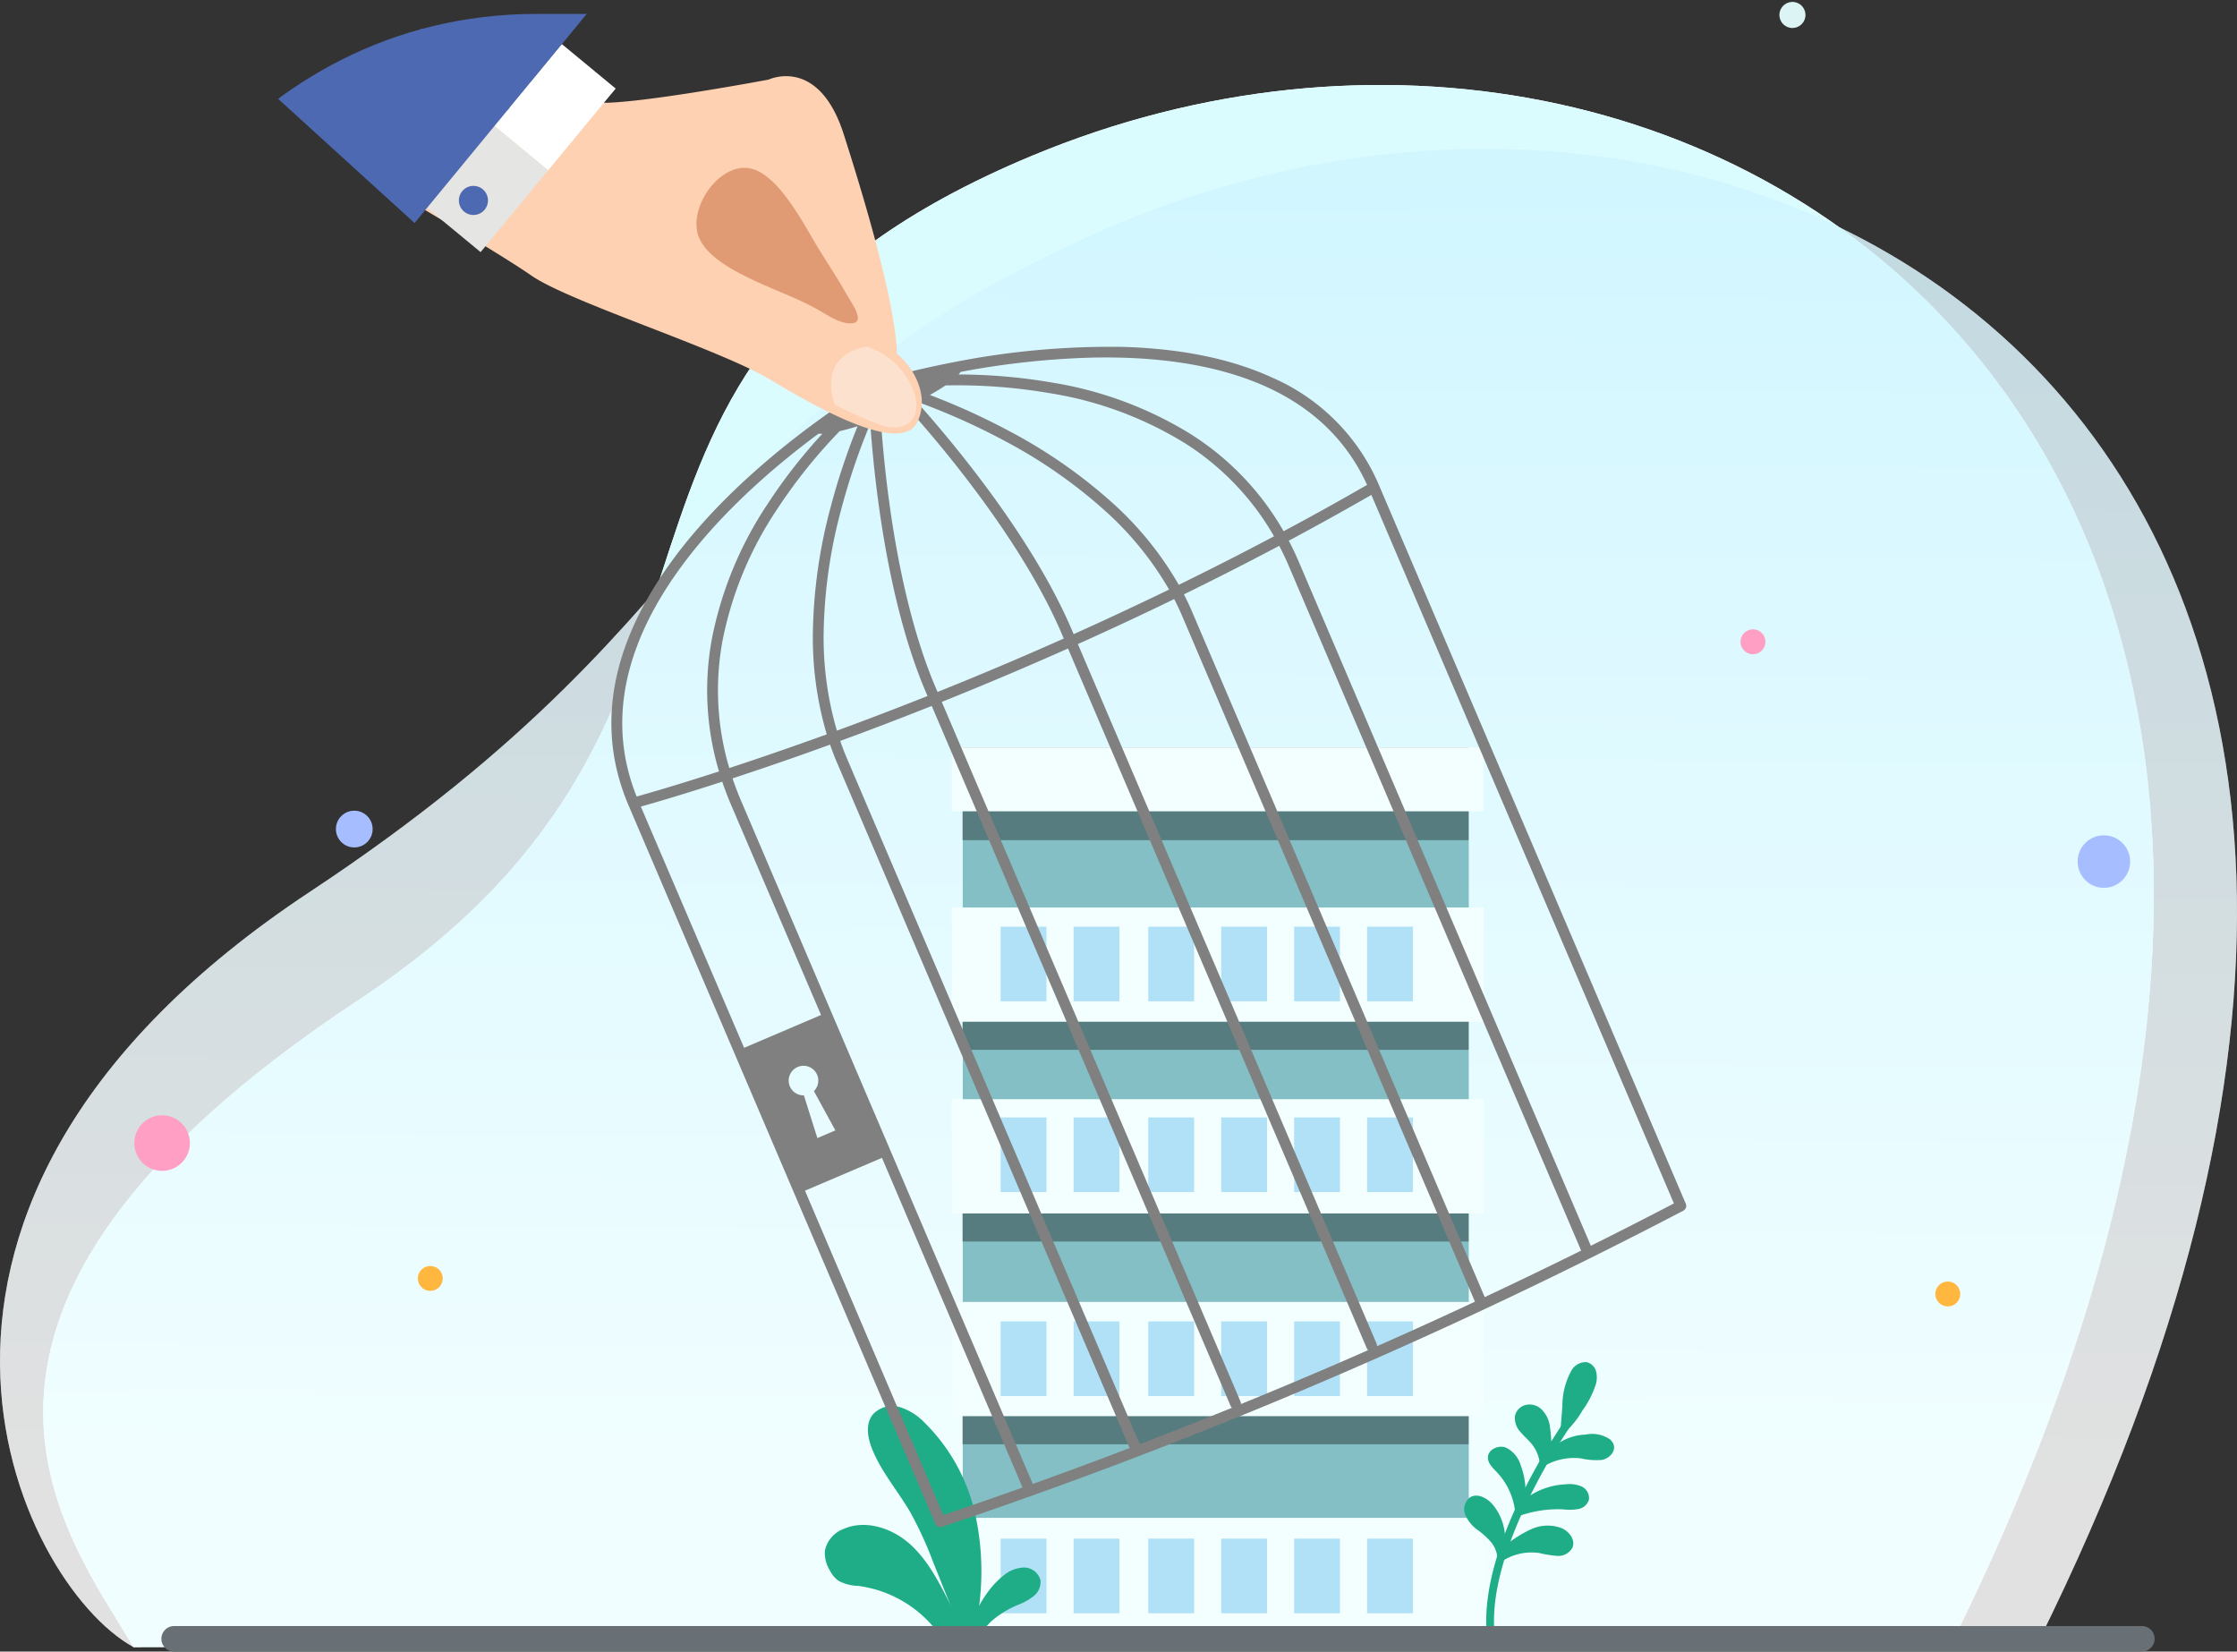 <svg xmlns="http://www.w3.org/2000/svg" xmlns:xlink="http://www.w3.org/1999/xlink" width="319.03" height="235.51" viewBox="0 0 319.03 235.51">
  <rect x="0" y="0" width="319.03" height="235.51" fill="#333333" stroke="none"/>
  <defs>
    <linearGradient id="linear-gradient" x1="0.435" y1="0.911" x2="0.441" y2="0.124" gradientUnits="objectBoundingBox">
      <stop offset="0" stop-color="#fff"/>
      <stop offset="1" stop-color="#cbf2fe"/>
    </linearGradient>
    <clipPath id="clip-path">
      <path id="パス_48166" data-name="パス 48166" d="M64.436.108C106.31.108,236.083,0,236.083,0V219.542H0S-.544,86.94-.544,63.177,22.561.108,64.436.108Z" transform="translate(0 0)" fill="#fff" stroke="#707070" stroke-width="1"/>
    </clipPath>
  </defs>
  <g id="グループ_16757" data-name="グループ 16757" transform="translate(-461.816 -3981.766)">
    <g id="グループ_16758" data-name="グループ 16758" transform="translate(461.816 3981.766)">
      <g id="グループ_16780" data-name="グループ 16780" transform="translate(0 12.119)">
        <path id="パス_44728" data-name="パス 44728" d="M2410.833,2636.135c-9.121-15.667-35.758-47.4,32.142-92.279,63.438-41.933,22.973-89.881,95.964-120.34,96.518-40.277,215.767,41.587,131.3,211.921Z" transform="translate(-2391.819 -2413.398)" fill="#fff"/>
        <path id="パス_44729" data-name="パス 44729" d="M2399.728,2650.922c-16.375-9-42.717-62.8,25.182-107.684,63.438-41.933,53.545-68.277,113.04-94.336,95.874-41.993,217.906,30.987,133.436,201.322Z" transform="translate(-2380.715 -2428.185)" fill="#fff" opacity="0.62" style="mix-blend-mode: multiply;isolation: isolate"/>
      </g>
      <g id="グループ_14045" data-name="グループ 14045" transform="translate(0 12.119)">
        <path id="パス_44728-2" data-name="パス 44728" d="M2410.833,2636.135c-9.121-15.667-35.758-47.4,32.142-92.279,63.438-41.933,22.973-89.881,95.964-120.34,96.518-40.277,215.767,41.587,131.3,211.921Z" transform="translate(-2391.819 -2413.398)" fill="#dbfcff"/>
        <path id="パス_44729-2" data-name="パス 44729" d="M2399.728,2650.922c-16.375-9-42.717-62.8,25.182-107.684,63.438-41.933,53.545-68.277,113.04-94.336,95.874-41.993,217.906,30.987,133.436,201.322Z" transform="translate(-2380.715 -2428.185)" opacity="0.62" fill="url(#linear-gradient)" style="mix-blend-mode: multiply;isolation: isolate"/>
      </g>
      <circle id="楕円形_655" data-name="楕円形 655" cx="1.86" cy="1.86" r="1.86" transform="matrix(0.16, -0.987, 0.987, 0.16, 253.495, 3.671)" fill="#ddf4f5"/>
    </g>
    <g id="グループ_16274" data-name="グループ 16274" transform="translate(579.434 4088.353)">
      <g id="グループ_14058" data-name="グループ 14058" transform="translate(18.114 0)">
        <rect id="長方形_26541" data-name="長方形 26541" width="72.168" height="118.024" transform="translate(1.571 8.122)" fill="#83bfc4"/>
        <g id="グループ_12319" data-name="グループ 12319" transform="translate(1.532 26.826)" opacity="0.36">
          <g id="グループ_12318" data-name="グループ 12318">
            <rect id="長方形_26542" data-name="長方形 26542" width="72.184" height="16.292" fill="#050505"/>
          </g>
        </g>
        <g id="グループ_12321" data-name="グループ 12321" transform="translate(0.023 22.819)">
          <g id="グループ_12320" data-name="グループ 12320">
            <rect id="長方形_26543" data-name="長方形 26543" width="75.847" height="16.292" fill="#f2fffe"/>
          </g>
        </g>
        <g id="グループ_12323" data-name="グループ 12323" transform="translate(1.532)" opacity="0.36">
          <g id="グループ_12322" data-name="グループ 12322">
            <rect id="長方形_26544" data-name="長方形 26544" width="72.184" height="13.217" fill="#050505"/>
          </g>
        </g>
        <g id="グループ_12325" data-name="グループ 12325" transform="translate(0.023 0)">
          <g id="グループ_12324" data-name="グループ 12324">
            <rect id="長方形_26545" data-name="長方形 26545" width="75.847" height="9.104" fill="#f2fffe"/>
          </g>
        </g>
        <g id="グループ_12327" data-name="グループ 12327" transform="translate(1.532 54.162)" opacity="0.36">
          <g id="グループ_12326" data-name="グループ 12326">
            <rect id="長方形_26546" data-name="長方形 26546" width="72.184" height="16.292" fill="#050505"/>
          </g>
        </g>
        <g id="グループ_12329" data-name="グループ 12329" transform="translate(0.023 50.156)">
          <g id="グループ_12328" data-name="グループ 12328" transform="translate(0 0)">
            <rect id="長方形_26547" data-name="長方形 26547" width="75.847" height="16.292" fill="#f2fffe"/>
          </g>
        </g>
        <g id="グループ_12331" data-name="グループ 12331" transform="translate(1.532 83.07)" opacity="0.36">
          <g id="グループ_12330" data-name="グループ 12330">
            <rect id="長方形_26548" data-name="長方形 26548" width="72.184" height="16.292" fill="#050505"/>
          </g>
        </g>
        <g id="グループ_12333" data-name="グループ 12333" transform="translate(0.023 79.063)">
          <g id="グループ_12332" data-name="グループ 12332" transform="translate(0 0)">
            <rect id="長方形_26549" data-name="長方形 26549" width="75.847" height="16.292" fill="#f2fffe"/>
          </g>
        </g>
        <g id="グループ_12337" data-name="グループ 12337" transform="translate(0 109.856)">
          <g id="グループ_12336" data-name="グループ 12336" transform="translate(0 0)">
            <rect id="長方形_26551" data-name="長方形 26551" width="75.893" height="16.292" fill="#f2fffe"/>
          </g>
        </g>
        <g id="グループ_12342" data-name="グループ 12342" transform="translate(6.977 25.555)">
          <g id="グループ_12341" data-name="グループ 12341">
            <g id="グループ_12340" data-name="グループ 12340">
              <rect id="長方形_26553" data-name="長方形 26553" width="6.533" height="10.646" fill="#b0e1f7"/>
            </g>
          </g>
        </g>
        <g id="グループ_12345" data-name="グループ 12345" transform="translate(17.381 25.555)">
          <g id="グループ_12344" data-name="グループ 12344">
            <g id="グループ_12343" data-name="グループ 12343">
              <rect id="長方形_26554" data-name="長方形 26554" width="6.533" height="10.646" fill="#b0e1f7"/>
            </g>
          </g>
        </g>
        <g id="グループ_12348" data-name="グループ 12348" transform="translate(28.027 25.555)">
          <g id="グループ_12347" data-name="グループ 12347">
            <g id="グループ_12346" data-name="グループ 12346">
              <rect id="長方形_26555" data-name="長方形 26555" width="6.533" height="10.646" fill="#b0e1f7"/>
            </g>
          </g>
        </g>
        <g id="グループ_12351" data-name="グループ 12351" transform="translate(38.431 25.555)">
          <g id="グループ_12350" data-name="グループ 12350">
            <g id="グループ_12349" data-name="グループ 12349">
              <rect id="長方形_26556" data-name="長方形 26556" width="6.533" height="10.646" fill="#b0e1f7"/>
            </g>
          </g>
        </g>
        <g id="グループ_12354" data-name="グループ 12354" transform="translate(48.835 25.555)">
          <g id="グループ_12353" data-name="グループ 12353">
            <g id="グループ_12352" data-name="グループ 12352">
              <rect id="長方形_26557" data-name="長方形 26557" width="6.533" height="10.646" fill="#b0e1f7"/>
            </g>
          </g>
        </g>
        <g id="グループ_12357" data-name="グループ 12357" transform="translate(59.239 25.555)">
          <g id="グループ_12356" data-name="グループ 12356">
            <g id="グループ_12355" data-name="グループ 12355">
              <rect id="長方形_26558" data-name="長方形 26558" width="6.533" height="10.646" fill="#b0e1f7"/>
            </g>
          </g>
        </g>
        <g id="グループ_12360" data-name="グループ 12360" transform="translate(6.977 52.756)">
          <g id="グループ_12359" data-name="グループ 12359">
            <g id="グループ_12358" data-name="グループ 12358">
              <rect id="長方形_26559" data-name="長方形 26559" width="6.533" height="10.646" fill="#b0e1f7"/>
            </g>
          </g>
        </g>
        <g id="グループ_12363" data-name="グループ 12363" transform="translate(17.381 52.756)">
          <g id="グループ_12362" data-name="グループ 12362">
            <g id="グループ_12361" data-name="グループ 12361">
              <rect id="長方形_26560" data-name="長方形 26560" width="6.533" height="10.646" fill="#b0e1f7"/>
            </g>
          </g>
        </g>
        <g id="グループ_12366" data-name="グループ 12366" transform="translate(28.027 52.756)">
          <g id="グループ_12365" data-name="グループ 12365">
            <g id="グループ_12364" data-name="グループ 12364">
              <rect id="長方形_26561" data-name="長方形 26561" width="6.533" height="10.646" fill="#b0e1f7"/>
            </g>
          </g>
        </g>
        <g id="グループ_12369" data-name="グループ 12369" transform="translate(38.431 52.756)">
          <g id="グループ_12368" data-name="グループ 12368">
            <g id="グループ_12367" data-name="グループ 12367">
              <rect id="長方形_26562" data-name="長方形 26562" width="6.533" height="10.646" fill="#b0e1f7"/>
            </g>
          </g>
        </g>
        <g id="グループ_12372" data-name="グループ 12372" transform="translate(48.835 52.756)">
          <g id="グループ_12371" data-name="グループ 12371">
            <g id="グループ_12370" data-name="グループ 12370">
              <rect id="長方形_26563" data-name="長方形 26563" width="6.533" height="10.646" fill="#b0e1f7"/>
            </g>
          </g>
        </g>
        <g id="グループ_12375" data-name="グループ 12375" transform="translate(59.239 52.756)">
          <g id="グループ_12374" data-name="グループ 12374">
            <g id="グループ_12373" data-name="グループ 12373">
              <rect id="長方形_26564" data-name="長方形 26564" width="6.533" height="10.646" fill="#b0e1f7"/>
            </g>
          </g>
        </g>
        <g id="グループ_12378" data-name="グループ 12378" transform="translate(6.977 81.843)">
          <g id="グループ_12377" data-name="グループ 12377">
            <g id="グループ_12376" data-name="グループ 12376">
              <rect id="長方形_26565" data-name="長方形 26565" width="6.533" height="10.646" fill="#b0e1f7"/>
            </g>
          </g>
        </g>
        <g id="グループ_12381" data-name="グループ 12381" transform="translate(17.381 81.843)">
          <g id="グループ_12380" data-name="グループ 12380">
            <g id="グループ_12379" data-name="グループ 12379">
              <rect id="長方形_26566" data-name="長方形 26566" width="6.533" height="10.646" fill="#b0e1f7"/>
            </g>
          </g>
        </g>
        <g id="グループ_12384" data-name="グループ 12384" transform="translate(28.027 81.843)">
          <g id="グループ_12383" data-name="グループ 12383">
            <g id="グループ_12382" data-name="グループ 12382">
              <rect id="長方形_26567" data-name="長方形 26567" width="6.533" height="10.646" fill="#b0e1f7"/>
            </g>
          </g>
        </g>
        <g id="グループ_12387" data-name="グループ 12387" transform="translate(38.431 81.843)">
          <g id="グループ_12386" data-name="グループ 12386">
            <g id="グループ_12385" data-name="グループ 12385">
              <rect id="長方形_26568" data-name="長方形 26568" width="6.533" height="10.646" fill="#b0e1f7"/>
            </g>
          </g>
        </g>
        <g id="グループ_12390" data-name="グループ 12390" transform="translate(48.835 81.843)">
          <g id="グループ_12389" data-name="グループ 12389">
            <g id="グループ_12388" data-name="グループ 12388">
              <rect id="長方形_26569" data-name="長方形 26569" width="6.533" height="10.646" fill="#b0e1f7"/>
            </g>
          </g>
        </g>
        <g id="グループ_12393" data-name="グループ 12393" transform="translate(59.239 81.843)">
          <g id="グループ_12392" data-name="グループ 12392">
            <g id="グループ_12391" data-name="グループ 12391">
              <rect id="長方形_26570" data-name="長方形 26570" width="6.533" height="10.646" fill="#b0e1f7"/>
            </g>
          </g>
        </g>
        <g id="グループ_12396" data-name="グループ 12396" transform="translate(6.977 112.818)">
          <g id="グループ_12395" data-name="グループ 12395">
            <g id="グループ_12394" data-name="グループ 12394">
              <rect id="長方形_26571" data-name="長方形 26571" width="6.533" height="10.646" fill="#b0e1f7"/>
            </g>
          </g>
        </g>
        <g id="グループ_12399" data-name="グループ 12399" transform="translate(17.381 112.818)">
          <g id="グループ_12398" data-name="グループ 12398">
            <g id="グループ_12397" data-name="グループ 12397">
              <rect id="長方形_26572" data-name="長方形 26572" width="6.533" height="10.646" fill="#b0e1f7"/>
            </g>
          </g>
        </g>
        <g id="グループ_12402" data-name="グループ 12402" transform="translate(28.027 112.818)">
          <g id="グループ_12401" data-name="グループ 12401">
            <g id="グループ_12400" data-name="グループ 12400">
              <rect id="長方形_26573" data-name="長方形 26573" width="6.533" height="10.646" fill="#b0e1f7"/>
            </g>
          </g>
        </g>
        <g id="グループ_12405" data-name="グループ 12405" transform="translate(38.431 112.818)">
          <g id="グループ_12404" data-name="グループ 12404">
            <g id="グループ_12403" data-name="グループ 12403">
              <rect id="長方形_26574" data-name="長方形 26574" width="6.533" height="10.646" fill="#b0e1f7"/>
            </g>
          </g>
        </g>
        <g id="グループ_12408" data-name="グループ 12408" transform="translate(48.835 112.818)">
          <g id="グループ_12407" data-name="グループ 12407">
            <g id="グループ_12406" data-name="グループ 12406">
              <rect id="長方形_26575" data-name="長方形 26575" width="6.533" height="10.646" fill="#b0e1f7"/>
            </g>
          </g>
        </g>
        <g id="グループ_12411" data-name="グループ 12411" transform="translate(59.239 112.818)">
          <g id="グループ_12410" data-name="グループ 12410">
            <g id="グループ_12409" data-name="グループ 12409">
              <rect id="長方形_26576" data-name="長方形 26576" width="6.533" height="10.646" fill="#b0e1f7"/>
            </g>
          </g>
        </g>
      </g>
      <g id="グループ_16763" data-name="グループ 16763" transform="translate(0 87.628)">
        <g id="グループ_12657" data-name="グループ 12657" transform="translate(91.218 0)">
          <g id="グループ_12648" data-name="グループ 12648" transform="translate(3.124 7.75)">
            <g id="グループ_12647" data-name="グループ 12647">
              <path id="パス_44223" data-name="パス 44223" d="M1396.794,1537.694a.554.554,0,0,1-.578-.507c-1.09-12.828,10.888-29.888,11.4-30.608a.554.554,0,1,1,.9.641c-.122.173-12.254,17.451-11.2,29.873a.554.554,0,0,1-.505.6Z" transform="translate(-1396.146 -1506.346)" fill="#1ead87"/>
            </g>
          </g>
          <g id="グループ_12650" data-name="グループ 12650" transform="translate(0 19.057)">
            <g id="グループ_12649" data-name="グループ 12649">
              <path id="パス_44224" data-name="パス 44224" d="M1407.346,1610.586a16.2,16.2,0,0,0,2.574.407,2.277,2.277,0,0,0,2.147-1.2c.437-1.076-.467-2.28-1.529-2.749a5.648,5.648,0,0,0-4.362.138,16.776,16.776,0,0,0-3.77,2.4,7.832,7.832,0,0,0-1.577-5.743c-.814-1.043-2.3-1.9-3.406-1.171a2.146,2.146,0,0,0-.637,2.492,5.17,5.17,0,0,0,1.732,2.122,11.039,11.039,0,0,1,2.038,1.868,4.332,4.332,0,0,1,.8,3.093A7.664,7.664,0,0,1,1407.346,1610.586Z" transform="translate(-1396.639 -1602.396)" fill="#1ead87"/>
            </g>
          </g>
          <g id="グループ_12652" data-name="グループ 12652" transform="translate(3.361 12.083)">
            <g id="グループ_12651" data-name="グループ 12651">
              <path id="パス_44225" data-name="パス 44225" d="M1378.728,1546.8a9.8,9.8,0,0,1,2.658,6.422,16.569,16.569,0,0,1,6.862-1.127,7.339,7.339,0,0,0,2.113-.054,1.929,1.929,0,0,0,1.494-1.344,1.834,1.834,0,0,0-1.084-1.886,4.384,4.384,0,0,0-2.294-.286,10.124,10.124,0,0,0-5.71,2.085,10.75,10.75,0,0,0-.638-4.786,4.086,4.086,0,0,0-2.124-2.545c-1.067-.4-2.539.262-2.562,1.4C1377.425,1545.527,1378.143,1546.18,1378.728,1546.8Z" transform="translate(-1377.442 -1543.157)" fill="#1ead87"/>
            </g>
          </g>
          <g id="グループ_12654" data-name="グループ 12654" transform="translate(7.19 6.06)">
            <g id="グループ_12653" data-name="グループ 12653">
              <path id="パス_44226" data-name="パス 44226" d="M1350.82,1501.157a5.382,5.382,0,0,0-1.134-3.465c-.51-.65-1.166-1.175-1.686-1.816a2.86,2.86,0,0,1-.748-2.28,2.071,2.071,0,0,1,1.492-1.532,2.487,2.487,0,0,1,2.123.469,4.166,4.166,0,0,1,1.367,2.663c.168,1.008.151,2.04.328,3.047a7.208,7.208,0,0,1,4.72-1.95,4.5,4.5,0,0,1,3.52.682,1.714,1.714,0,0,1,.53.783c.287.979-.674,1.943-1.675,2.139a9.93,9.93,0,0,1-3.036-.227A8.428,8.428,0,0,0,1350.82,1501.157Z" transform="translate(-1347.214 -1491.99)" fill="#1ead87"/>
            </g>
          </g>
          <g id="グループ_12656" data-name="グループ 12656" transform="translate(13.649 0)">
            <g id="グループ_12655" data-name="グループ 12655" transform="translate(0)">
              <path id="パス_44227" data-name="パス 44227" d="M1371.9,1440.543a2.339,2.339,0,0,0-2.217,1.229,10.433,10.433,0,0,0-1.272,5.049q-.168,2.157-.336,4.314a12.485,12.485,0,0,0,3.2-3.707,13.264,13.264,0,0,0,1.877-3.63,3.534,3.534,0,0,0,.067-1.936A1.852,1.852,0,0,0,1371.9,1440.543Z" transform="translate(-1368.078 -1440.514)" fill="#1ead87"/>
            </g>
          </g>
        </g>
        <g id="グループ_12669" data-name="グループ 12669" transform="translate(0 6.299)">
          <g id="グループ_12662" data-name="グループ 12662" transform="translate(0 16.94)">
            <g id="グループ_12661" data-name="グループ 12661">
              <g id="グループ_12660" data-name="グループ 12660">
                <path id="パス_44228" data-name="パス 44228" d="M2907.551,1630a4.672,4.672,0,0,1-.682-2.786,4.241,4.241,0,0,1,2.654-3.089c3.093-1.362,6.834-.159,9.374,2.071s4.134,5.317,5.67,8.328l.876,1.717a4.68,4.68,0,0,1,.748,2.86c-.179.988-1.351,1.828-2.2,1.294a17,17,0,0,0-12.359-8.152,6.292,6.292,0,0,1-2.835-.732A4.192,4.192,0,0,1,2907.551,1630Z" transform="translate(-2906.842 -1623.552)" fill="#1ead87"/>
              </g>
            </g>
          </g>
          <g id="グループ_12665" data-name="グループ 12665" transform="translate(6.16 0)">
            <g id="グループ_12664" data-name="グループ 12664">
              <g id="グループ_12663" data-name="グループ 12663">
                <path id="パス_44229" data-name="パス 44229" d="M2882.292,1485.612c-.6-1.539-.886-3.423.124-4.727a3.757,3.757,0,0,1,3.875-1.092,8.367,8.367,0,0,1,3.567,2.247,26.39,26.39,0,0,1,7.176,12.959,37.831,37.831,0,0,1,.3,14.916c-.2,1.193-.823,2.689-2.028,2.582l-4.251-10.6a53.771,53.771,0,0,0-3.226-7.047C2886.027,1491.734,2883.589,1488.966,2882.292,1485.612Z" transform="translate(-2881.75 -1479.656)" fill="#1ead87"/>
              </g>
            </g>
          </g>
          <g id="グループ_12668" data-name="グループ 12668" transform="translate(20.478 23.011)">
            <g id="グループ_12667" data-name="グループ 12667">
              <g id="グループ_12666" data-name="グループ 12666">
                <path id="パス_44230" data-name="パス 44230" d="M2810.029,1683.458c1.208-2.6,2.558-5.251,4.782-7.064a4.87,4.87,0,0,1,2.994-1.269,2.428,2.428,0,0,1,2.429,1.84,2.564,2.564,0,0,1-.939,2.208,8.2,8.2,0,0,1-2.162,1.236,13.4,13.4,0,0,0-4.084,2.541,6.56,6.56,0,0,1-1.307,1.182,1.415,1.415,0,0,1-1.647-.068.479.479,0,0,1-.152-.257A.623.623,0,0,1,2810.029,1683.458Z" transform="translate(-2809.94 -1675.126)" fill="#1ead87"/>
              </g>
            </g>
          </g>
        </g>
      </g>
    </g>
    <ellipse id="楕円形_1115" data-name="楕円形 1115" cx="3.744" cy="3.744" rx="3.744" ry="3.744" transform="translate(758.119 4100.881)" fill="#a6bdff"/>
    <ellipse id="楕円形_1116" data-name="楕円形 1116" cx="1.777" cy="1.777" rx="1.777" ry="1.777" transform="translate(710.038 4071.503)" fill="#ff9fc4"/>
    <ellipse id="楕円形_1117" data-name="楕円形 1117" cx="1.777" cy="1.777" rx="1.777" ry="1.777" transform="translate(737.823 4164.507)" fill="#ffb73f"/>
    <ellipse id="楕円形_1129" data-name="楕円形 1129" cx="1.777" cy="1.777" rx="1.777" ry="1.777" transform="translate(521.406 4162.292)" fill="#ffb73f"/>
    <ellipse id="楕円形_1118" data-name="楕円形 1118" cx="2.619" cy="2.619" rx="2.619" ry="2.619" transform="translate(509.722 4097.369)" fill="#a6bdff"/>
    <path id="パス_48076" data-name="パス 48076" d="M2304.7,1995.349a3.961,3.961,0,1,0,3.961-3.962A3.962,3.962,0,0,0,2304.7,1995.349Z" transform="translate(-1823.727 2149.418)" fill="#ff9fc4"/>
    <g id="マスクグループ_11808" data-name="マスクグループ 11808" transform="translate(473.954 3983.641)" clip-path="url(#clip-path)">
      <g id="グループ_16273" data-name="グループ 16273" transform="translate(-13.213 -48.499) rotate(-9)">
        <path id="パス_47615" data-name="パス 47615" d="M101.187,13.551C95.86,9.988,88.974,7.4,80.72,5.855A114.585,114.585,0,0,0,56.857,4.243c-3.37.106-6.15.322-7.889.484l-.47.044a3.468,3.468,0,1,0-5.363,1.417c-.849.365-1.919.839-3.145,1.412A121.19,121.19,0,0,0,26.682,14.86c-8.824,5.591-15.587,11.655-20.1,18.023C.552,41.384-1.347,50.3.935,59.382L28.128,167.454a.77.77,0,0,0,.876.572c18.858-3.189,37.663-7.138,56.285-11.814s37.062-10.081,55.188-16.18a.771.771,0,0,0,.5-.918L113.786,31.042A29.17,29.17,0,0,0,101.187,13.551ZM50.545,9.022l.049-.016A95.807,95.807,0,0,1,62.167,16.56a71.074,71.074,0,0,1,12.553,12.1,45.93,45.93,0,0,1,7.173,12.418c-4.967,1.508-9.8,2.889-14.437,4.149l-.165-.658C63.734,30.408,54.422,15.033,50.545,9.022Zm-7.036,2.019c-.649,7.321-1.682,25.049,1.831,39.04l.15.6c-3.617.815-7,1.537-10.11,2.171q-1.748.356-3.425.686A47.158,47.158,0,0,1,32.3,39.3,71.514,71.514,0,0,1,37.361,22.78,94.636,94.636,0,0,1,43.509,11.041Zm3.326,38.665c-3.579-14.25-2.358-32.5-1.728-39.229q.9-.2,1.83-.43,1.068-.268,2.074-.559c3.667,5.646,13.205,21.2,16.785,35.456l.172.684C59.175,47.45,52.8,49.011,46.994,50.337Zm-5.61,114.576q-5.883,1.1-11.776,2.105L17.2,117.619l11.574-2.907Zm-18.4-54.476-2.71.68-.946-6.314a2.111,2.111,0,1,1,1.507-.379ZM15.379,61.573l8,31.659L11.807,96.139,2.645,59.86c1.725-.2,5.92-.726,12.022-1.688Q14.953,59.87,15.379,61.573Zm-13.1-3.221C-2.975,35.338,21.389,18.9,36,11.3a4.058,4.058,0,0,0,.532.1,75.528,75.528,0,0,0-9.28,8.667A53.022,53.022,0,0,0,16.4,37.8a40.379,40.379,0,0,0-1.961,18.849C8.111,57.645,3.846,58.17,2.274,58.352Zm28.984-.29L57.189,161.111Q49.976,162.628,42.742,164L16.874,61.2q-.411-1.636-.685-3.268c4.115-.664,9-1.512,14.494-2.576C30.845,56.269,31.035,57.173,31.258,58.062Zm-15.3-1.656a38.861,38.861,0,0,1,1.884-18.073,51.453,51.453,0,0,1,10.523-17.2,75.2,75.2,0,0,1,10.655-9.711c.788-.055,1.675-.155,2.636-.3a95.871,95.871,0,0,0-5.695,11.011,73.094,73.094,0,0,0-5.18,16.9,48.653,48.653,0,0,0-.342,14.8C24.945,54.894,20.068,55.742,15.96,56.405ZM58.7,160.79,32.753,57.686c-.216-.862-.4-1.739-.557-2.627q1.7-.334,3.47-.695c3.136-.639,6.55-1.368,10.2-2.191L72.349,157.421a.763.763,0,0,0,.151.3Q65.611,159.321,58.7,160.79ZM73.844,157.4a.764.764,0,0,0,0-.359L47.369,51.832c3.449-.788,7.1-1.658,10.916-2.617q3.915-.983,8.057-2.092L92.8,152.284a.762.762,0,0,0,.2.35Q83.457,155.147,73.844,157.4Zm35.248-9.2q-7.375,2.122-14.8,4.089a.762.762,0,0,0,.006-.385L67.831,46.721c4.684-1.271,9.557-2.664,14.572-4.188.273.831.518,1.665.728,2.5ZM75.914,27.685a72.66,72.66,0,0,0-12.84-12.371A96.926,96.926,0,0,0,52.541,8.337c.91-.337,1.726-.675,2.421-1a78.705,78.705,0,0,1,14.611,3.455A52.387,52.387,0,0,1,87.442,20.863,38.08,38.08,0,0,1,97.865,35.919c-4.926,1.689-9.771,3.256-14.5,4.707A47.4,47.4,0,0,0,75.914,27.685Zm49.277,115.686q-7.28,2.277-14.617,4.4L84.626,44.659c-.216-.862-.469-1.72-.749-2.576,4.73-1.453,9.579-3.022,14.509-4.712Q98.9,38.9,99.3,40.5ZM88.448,19.7A53.954,53.954,0,0,0,70.037,9.316,79.072,79.072,0,0,0,57.049,6.091a2.394,2.394,0,0,0,.312-.317,116.93,116.93,0,0,1,19.119.952c8.964,1.251,16.442,3.633,22.227,7.082,6.937,4.135,11.445,9.835,13.41,16.949q-6.455,2.469-12.793,4.66A39.594,39.594,0,0,0,88.448,19.7ZM139.31,138.8q-6.3,2.113-12.646,4.111L100.8,40.121q-.417-1.662-.956-3.254Q106.1,34.7,112.5,32.259Z" transform="translate(63.399 114.257)" fill="gray"/>
        <path id="パス_47616" data-name="パス 47616" d="M69.892,49.566c.491-3.676.46-12.233-2.6-32.11C65.5,5.85,57.947,8.09,57.947,8.09s-16.481.479-23.085-.315A19.783,19.783,0,0,1,24.07,2.758L21.186,0,0,13.363S15.342,25.809,20.149,30.405s24.784,14.5,31.27,19.945,17.018,13.677,19.906,9.186C73.815,55.664,71.4,51.2,69.892,49.566Z" transform="translate(42.328 66.485)" fill="#fdd1b1"/>
        <path id="パス_47617" data-name="パス 47617" d="M20.433,24.217a.925.925,0,0,1-.591.136c-1.593-.072-3.114-1.5-4.407-2.546-2.653-2.15-5.732-3.77-8.552-5.706C4.536,14.49.714,11.793.091,8.695-.814,4.191,5.2-1.8,9.436.514c3.52,1.921,5.793,8.926,7.21,12.388.971,2.372,2.06,4.706,2.946,7.1C20.007,21.129,21.289,23.607,20.433,24.217Z" transform="translate(86.806 86.413)" fill="#e09b75"/>
        <path id="パス_47618" data-name="パス 47618" d="M6.614,17.5l9.9-8.745L17.952,7.49,11.338,0,0,10.01Z" transform="translate(60.566 64.938)" fill="#fff"/>
        <path id="パス_47619" data-name="パス 47619" d="M11.337,0,0,10.011,6.613,17.5l1.359-1.2L17.951,7.49ZM5.2,11.433a2.072,2.072,0,1,1,2.924.182A2.07,2.07,0,0,1,5.2,11.433Z" transform="translate(49.229 74.949)" fill="#e5e5e4"/>
        <path id="パス_47620" data-name="パス 47620" d="M3.624.7a2.072,2.072,0,1,0-.181,2.924A2.071,2.071,0,0,0,3.624.7Z" transform="translate(53.913 82.939)" fill="#4d69b2"/>
        <path id="パス_47621" data-name="パス 47621" d="M63.131,58.9,15.943,0,0,14.118l47.188,58.9Z" transform="translate(0 13.86)" fill="#4d69b2"/>
        <path id="パス_47622" data-name="パス 47622" d="M63.131,58.9,15.943,0,0,14.118l47.188,58.9Z" transform="translate(15.648 0)" fill="#4d69b2"/>
        <path id="パス_47623" data-name="パス 47623" d="M5.677,0c.524-.034,4.594,2.1,5.771,6.811s-2.074,6.464-5.6,4.381A63.008,63.008,0,0,1,.182,7.484S-1.551.476,5.677,0Z" transform="translate(102.163 114.362)" fill="#fde1cf"/>
      </g>
    </g>
    <path id="パス_48080" data-name="パス 48080" d="M2713.106,2994.356h0a1.82,1.82,0,0,1-1.82,1.82H2430.663a1.82,1.82,0,0,1-1.82-1.82h0a1.82,1.82,0,0,1,1.82-1.82h280.623A1.821,1.821,0,0,1,2713.106,2994.356Z" transform="translate(-1944.01 1221.1)" fill="#687076"/>
  </g>
</svg>
